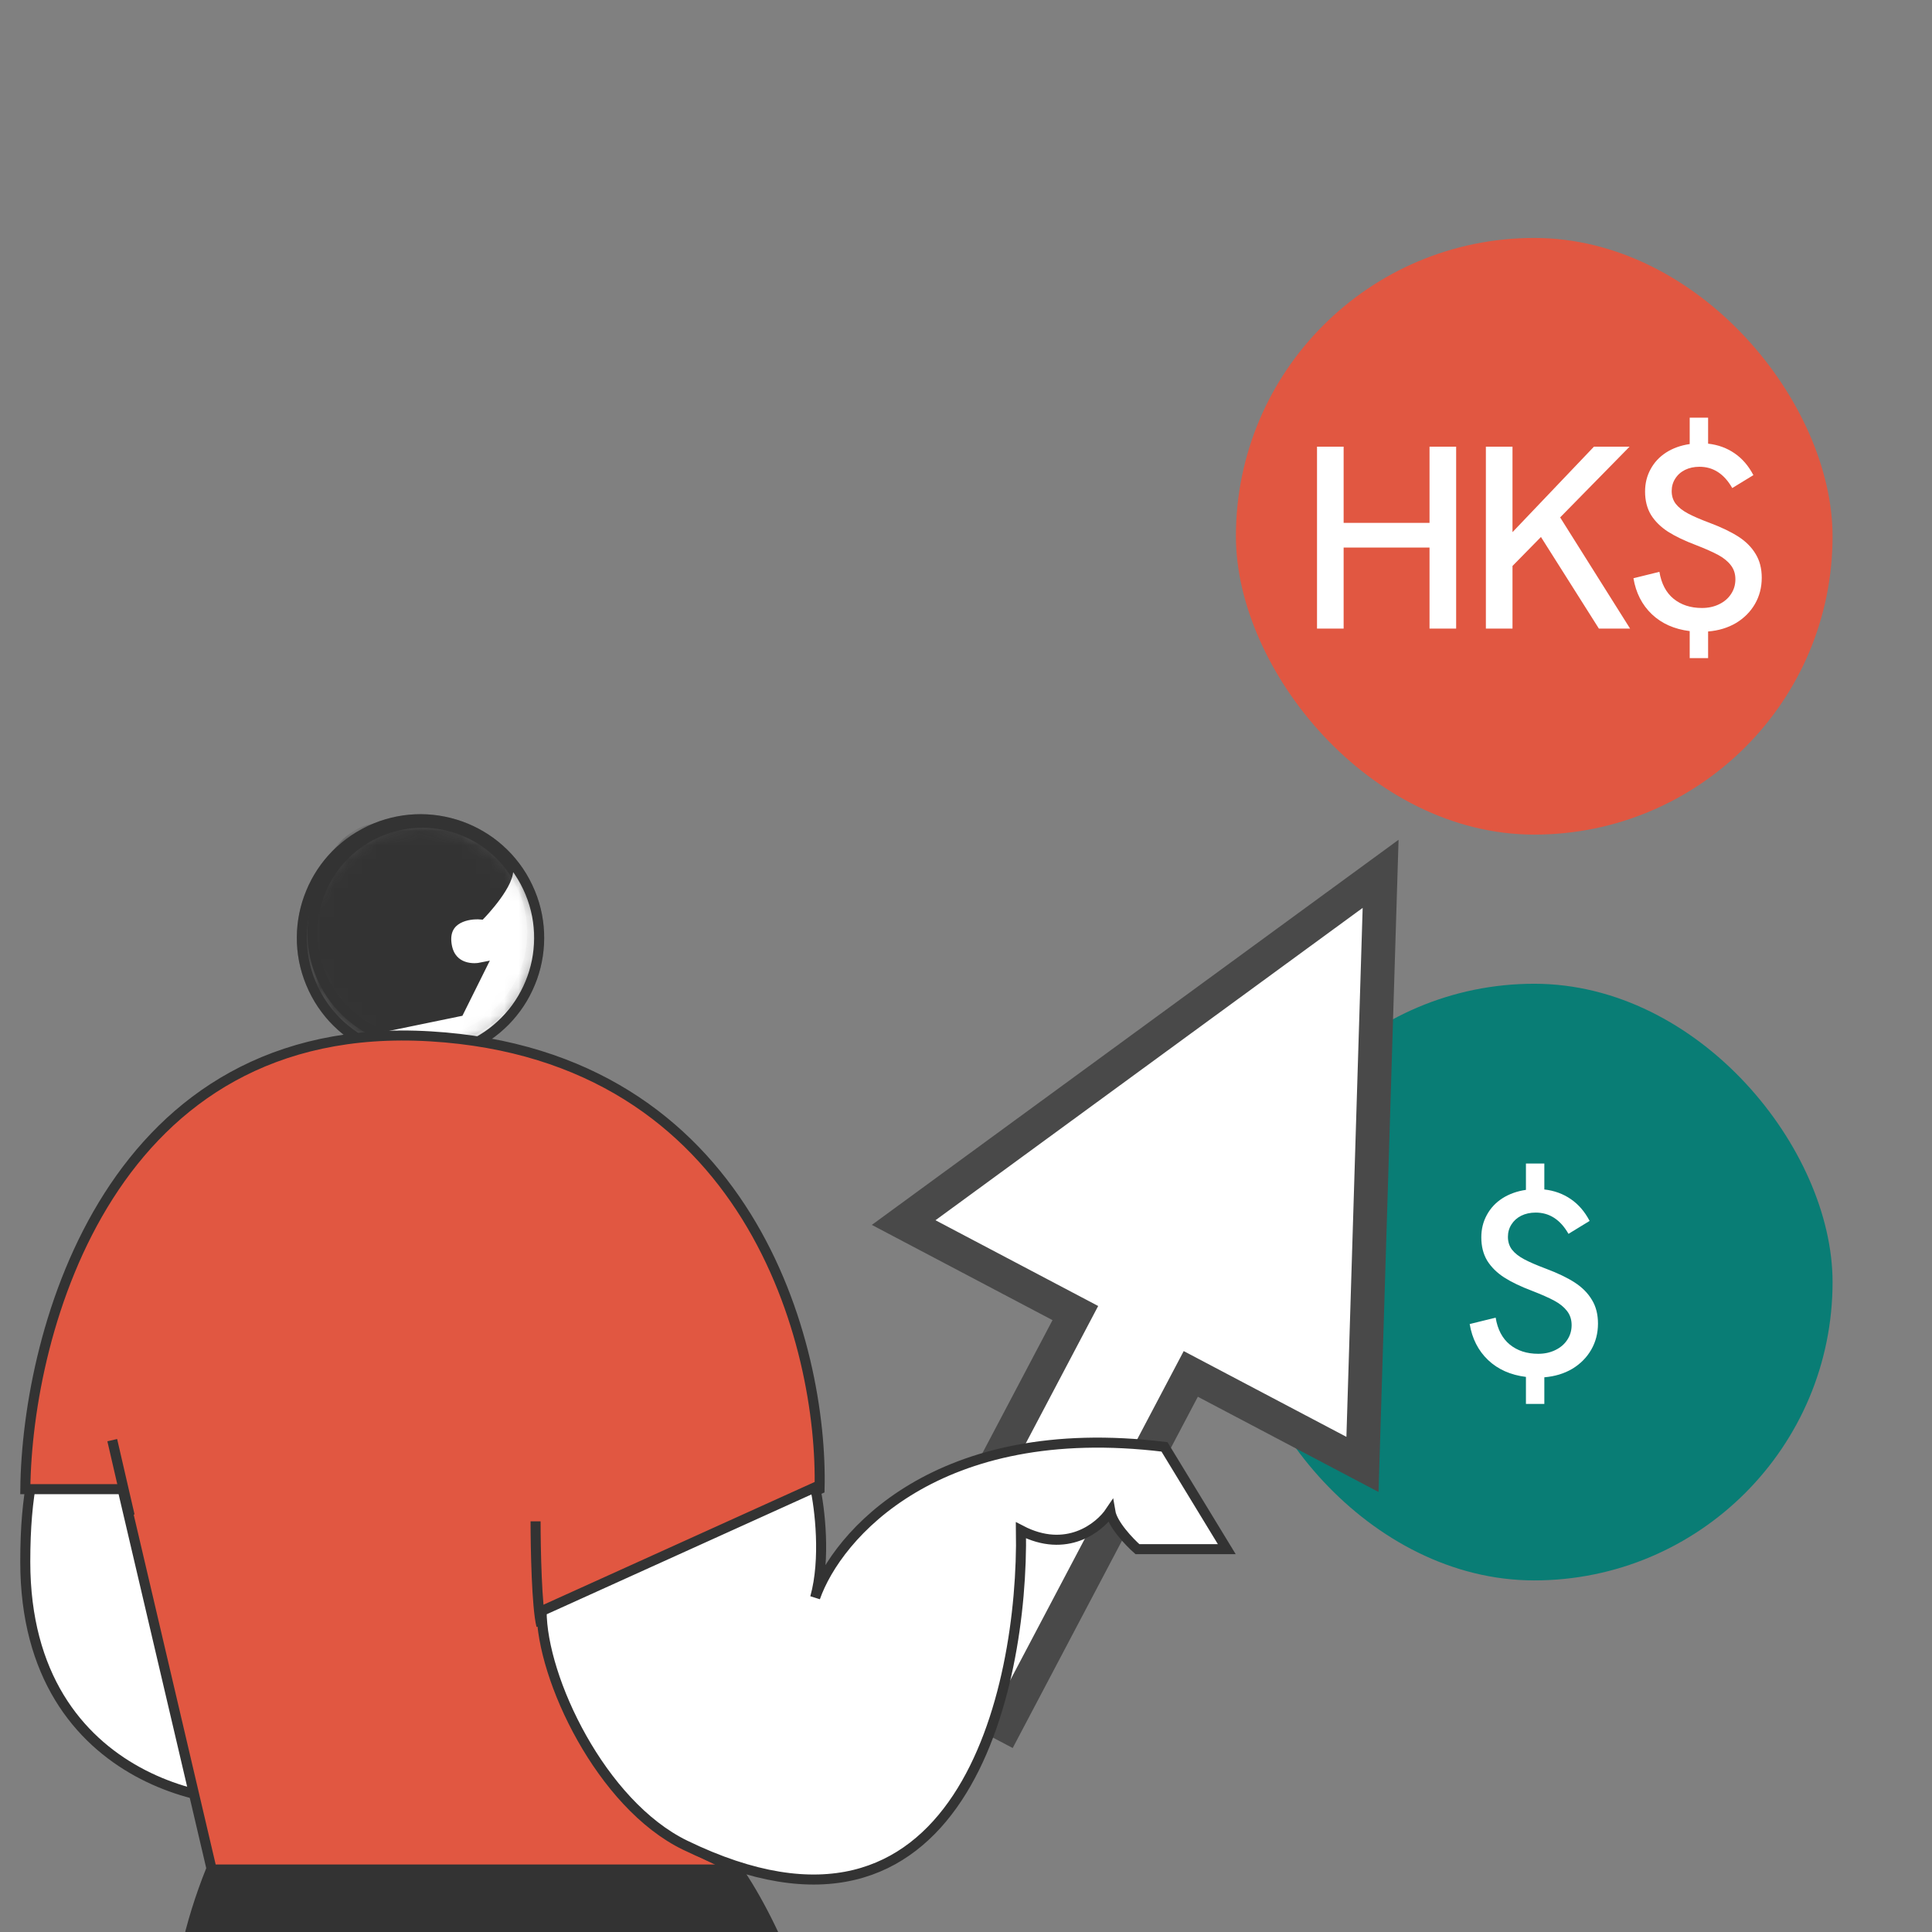 <svg width="136" height="136" viewBox="0 0 136 136" fill="none" xmlns="http://www.w3.org/2000/svg">
<rect x="0" y="0" width="136" height="136" fill="#808080" stroke="none"/>
<g clip-path="url(#clip0_99_5162)">
<rect x="87" y="16.75" width="42" height="42" rx="21" fill="#E15741"/>
<path d="M92.709 31.443H94.583V36.808H100.629V31.443H102.503V44.25H100.629V38.545H94.583V44.25H92.709V31.443ZM104.596 31.443H106.47V37.46L112.203 31.443H114.711L109.824 36.422L114.748 44.25H112.552L108.473 37.8L106.47 39.84V44.25H104.596V31.443ZM118.944 44.425C117.86 44.29 116.972 43.895 116.28 43.239C115.587 42.578 115.156 41.733 114.984 40.704L116.812 40.253C116.947 41.08 117.278 41.711 117.805 42.146C118.338 42.581 119.005 42.798 119.808 42.798C120.249 42.798 120.647 42.713 121.002 42.541C121.363 42.37 121.645 42.131 121.847 41.825C122.055 41.518 122.16 41.169 122.16 40.777C122.16 40.385 122.049 40.051 121.829 39.776C121.614 39.5 121.317 39.261 120.938 39.059C120.564 38.857 120.046 38.627 119.385 38.37C118.589 38.07 117.93 37.754 117.41 37.424C116.895 37.087 116.497 36.692 116.215 36.239C115.94 35.779 115.802 35.234 115.802 34.603C115.802 34.027 115.93 33.504 116.188 33.032C116.445 32.554 116.809 32.162 117.281 31.856C117.759 31.55 118.313 31.351 118.944 31.259V29.403H120.239V31.231C120.944 31.311 121.565 31.538 122.104 31.911C122.643 32.279 123.084 32.79 123.427 33.446L121.939 34.355C121.369 33.357 120.601 32.858 119.633 32.858C119.253 32.858 118.913 32.931 118.613 33.078C118.319 33.225 118.089 33.43 117.924 33.694C117.759 33.951 117.676 34.242 117.676 34.566C117.676 34.916 117.771 35.216 117.961 35.467C118.157 35.718 118.445 35.944 118.824 36.147C119.204 36.349 119.722 36.572 120.377 36.817C121.192 37.124 121.859 37.445 122.38 37.782C122.901 38.119 123.302 38.523 123.584 38.995C123.871 39.46 124.015 40.018 124.015 40.667C124.015 41.347 123.856 41.962 123.538 42.514C123.219 43.065 122.775 43.512 122.205 43.855C121.636 44.192 120.98 44.391 120.239 44.452V46.326H118.944V44.425Z" fill="white"/>
<rect x="87" y="69.25" width="42" height="42" rx="21" fill="#097D75"/>
<path d="M107.416 96.925C106.332 96.79 105.444 96.395 104.752 95.739C104.059 95.078 103.628 94.233 103.456 93.204L105.284 92.753C105.419 93.58 105.75 94.211 106.277 94.646C106.81 95.081 107.477 95.298 108.28 95.298C108.721 95.298 109.119 95.213 109.474 95.041C109.835 94.87 110.117 94.631 110.319 94.325C110.527 94.018 110.632 93.669 110.632 93.277C110.632 92.885 110.521 92.551 110.301 92.276C110.086 92 109.789 91.761 109.41 91.559C109.036 91.357 108.518 91.127 107.857 90.87C107.061 90.57 106.402 90.254 105.882 89.924C105.367 89.587 104.969 89.192 104.687 88.739C104.412 88.279 104.274 87.734 104.274 87.103C104.274 86.527 104.402 86.004 104.66 85.532C104.917 85.054 105.281 84.662 105.753 84.356C106.231 84.05 106.785 83.851 107.416 83.759V81.903H108.711V83.731C109.416 83.811 110.037 84.038 110.576 84.411C111.115 84.779 111.556 85.29 111.899 85.945L110.411 86.855C109.841 85.857 109.073 85.358 108.105 85.358C107.725 85.358 107.385 85.431 107.085 85.578C106.791 85.725 106.562 85.93 106.396 86.194C106.231 86.451 106.148 86.742 106.148 87.066C106.148 87.415 106.243 87.716 106.433 87.967C106.629 88.218 106.917 88.445 107.297 88.647C107.676 88.849 108.194 89.072 108.849 89.317C109.664 89.624 110.331 89.945 110.852 90.282C111.373 90.619 111.774 91.023 112.056 91.495C112.344 91.96 112.487 92.518 112.487 93.167C112.487 93.847 112.328 94.462 112.01 95.014C111.691 95.565 111.247 96.012 110.678 96.355C110.108 96.692 109.453 96.891 108.711 96.952V98.826H107.416V96.925Z" fill="white"/>
<path d="M63.611 86.061L75.697 92.431L62.663 117.159L70.79 121.442L83.823 96.715L95.909 103.085L97.186 61.512L63.611 86.061Z" fill="white" stroke="#494949" stroke-width="2.379"/>
<circle cx="8.088" cy="8.088" r="7.735" transform="matrix(-0.904 0.428 0.428 0.904 33.58 54.882)" stroke="#333333" stroke-width="0.706"/>
<circle cx="7.997" cy="7.997" r="8.35" transform="matrix(-0.904 0.428 0.428 0.904 33.408 55.367)" stroke="#333333" stroke-width="0.706"/>
<mask id="mask0_99_5162" style="mask-type:alpha" maskUnits="userSpaceOnUse" x="21" y="57" width="17" height="18">
<circle cx="7.997" cy="7.997" r="7.997" transform="matrix(-0.904 0.428 0.428 0.904 33.408 55.368)" fill="#C4C4C4" stroke="#2F2F2F" stroke-width="0.706" stroke-linecap="round"/>
</mask>
<g mask="url(#mask0_99_5162)">
<circle cx="7.997" cy="7.997" r="8.35" transform="matrix(-0.904 0.428 0.428 0.904 33.406 55.367)" fill="white" stroke="#333333" stroke-width="0.706"/>
<path d="M33.844 64.372C33.844 64.372 36.053 62.089 35.752 61.013C34.859 57.818 29.127 57.562 25.925 58.433C22.294 59.422 21.303 66.69 21.303 66.69C22.183 69.109 23.404 72.95 25.925 72.51L32.311 71.193L33.844 68.111C33.111 68.258 31.601 68.111 31.424 66.351C31.248 64.592 32.964 64.299 33.844 64.372Z" fill="#333333" stroke="#333333" stroke-width="0.706" stroke-linecap="round"/>
</g>
<path d="M12.963 101.201L3.527 99.454C2.478 102.599 1.779 105.046 1.779 109.938C1.779 126.015 16.808 127.787 19.953 126.389L12.963 101.201Z" fill="white" stroke="#333333" stroke-width="0.706"/>
<path d="M8.628 104.826L14.904 131.608H52.177C41.832 127.987 38.485 118.028 38.105 113.502L57.692 104.826C57.946 94.767 52.824 74.311 30.308 72.953C7.791 71.595 1.909 93.636 1.782 104.826H8.628Z" fill="#E15741" stroke="#333333" stroke-width="0.706" stroke-linecap="round"/>
<path d="M37.701 107.093C37.701 108.998 37.783 113.134 38.109 114.44" stroke="#333333" stroke-width="0.706"/>
<path d="M7.902 101.377L9.127 106.684" stroke="#333333" stroke-width="0.706"/>
<path d="M56.121 191.906C65.334 161.833 57.145 139.177 51.899 131.608H14.856C8.561 147.331 15.816 157.75 20.23 160.993C9.636 175.343 11.849 191.651 14.28 198.012H28.675L23.493 191.906C31.784 183.357 36.416 166.591 37.696 159.276C38.31 159.734 41.023 160.612 42.302 160.993C35.393 182.823 44.413 194.768 49.787 198.012H63.99L56.121 191.906Z" fill="white" stroke="#333333" stroke-width="0.706"/>
<path d="M57.381 112.46C58.144 109.732 57.699 106.145 57.381 104.693L38.127 113.408C38.127 118.144 42.321 127.023 48.231 129.89C67.599 139.287 72.06 119.028 71.869 107.724C75.072 109.391 77.398 107.535 78.16 106.398C78.313 107.307 79.495 108.545 80.067 109.05H86.357L81.973 101.851C65.96 99.881 58.906 108.103 57.381 112.46Z" fill="white" stroke="#333333" stroke-width="0.706"/>
<path d="M60.147 160.965H42.322L37.429 158.868L37.08 160.965H20.304C9.679 151.739 12.382 137.782 15.062 131.957H52.108C58.259 142.023 60.03 155.49 60.147 160.965Z" fill="#333333" stroke="#333333" stroke-width="0.706"/>
</g>
<defs>
<clipPath id="clip0_99_5162">
<rect width="136" height="136" fill="white"/>
</clipPath>
</defs>
</svg>

